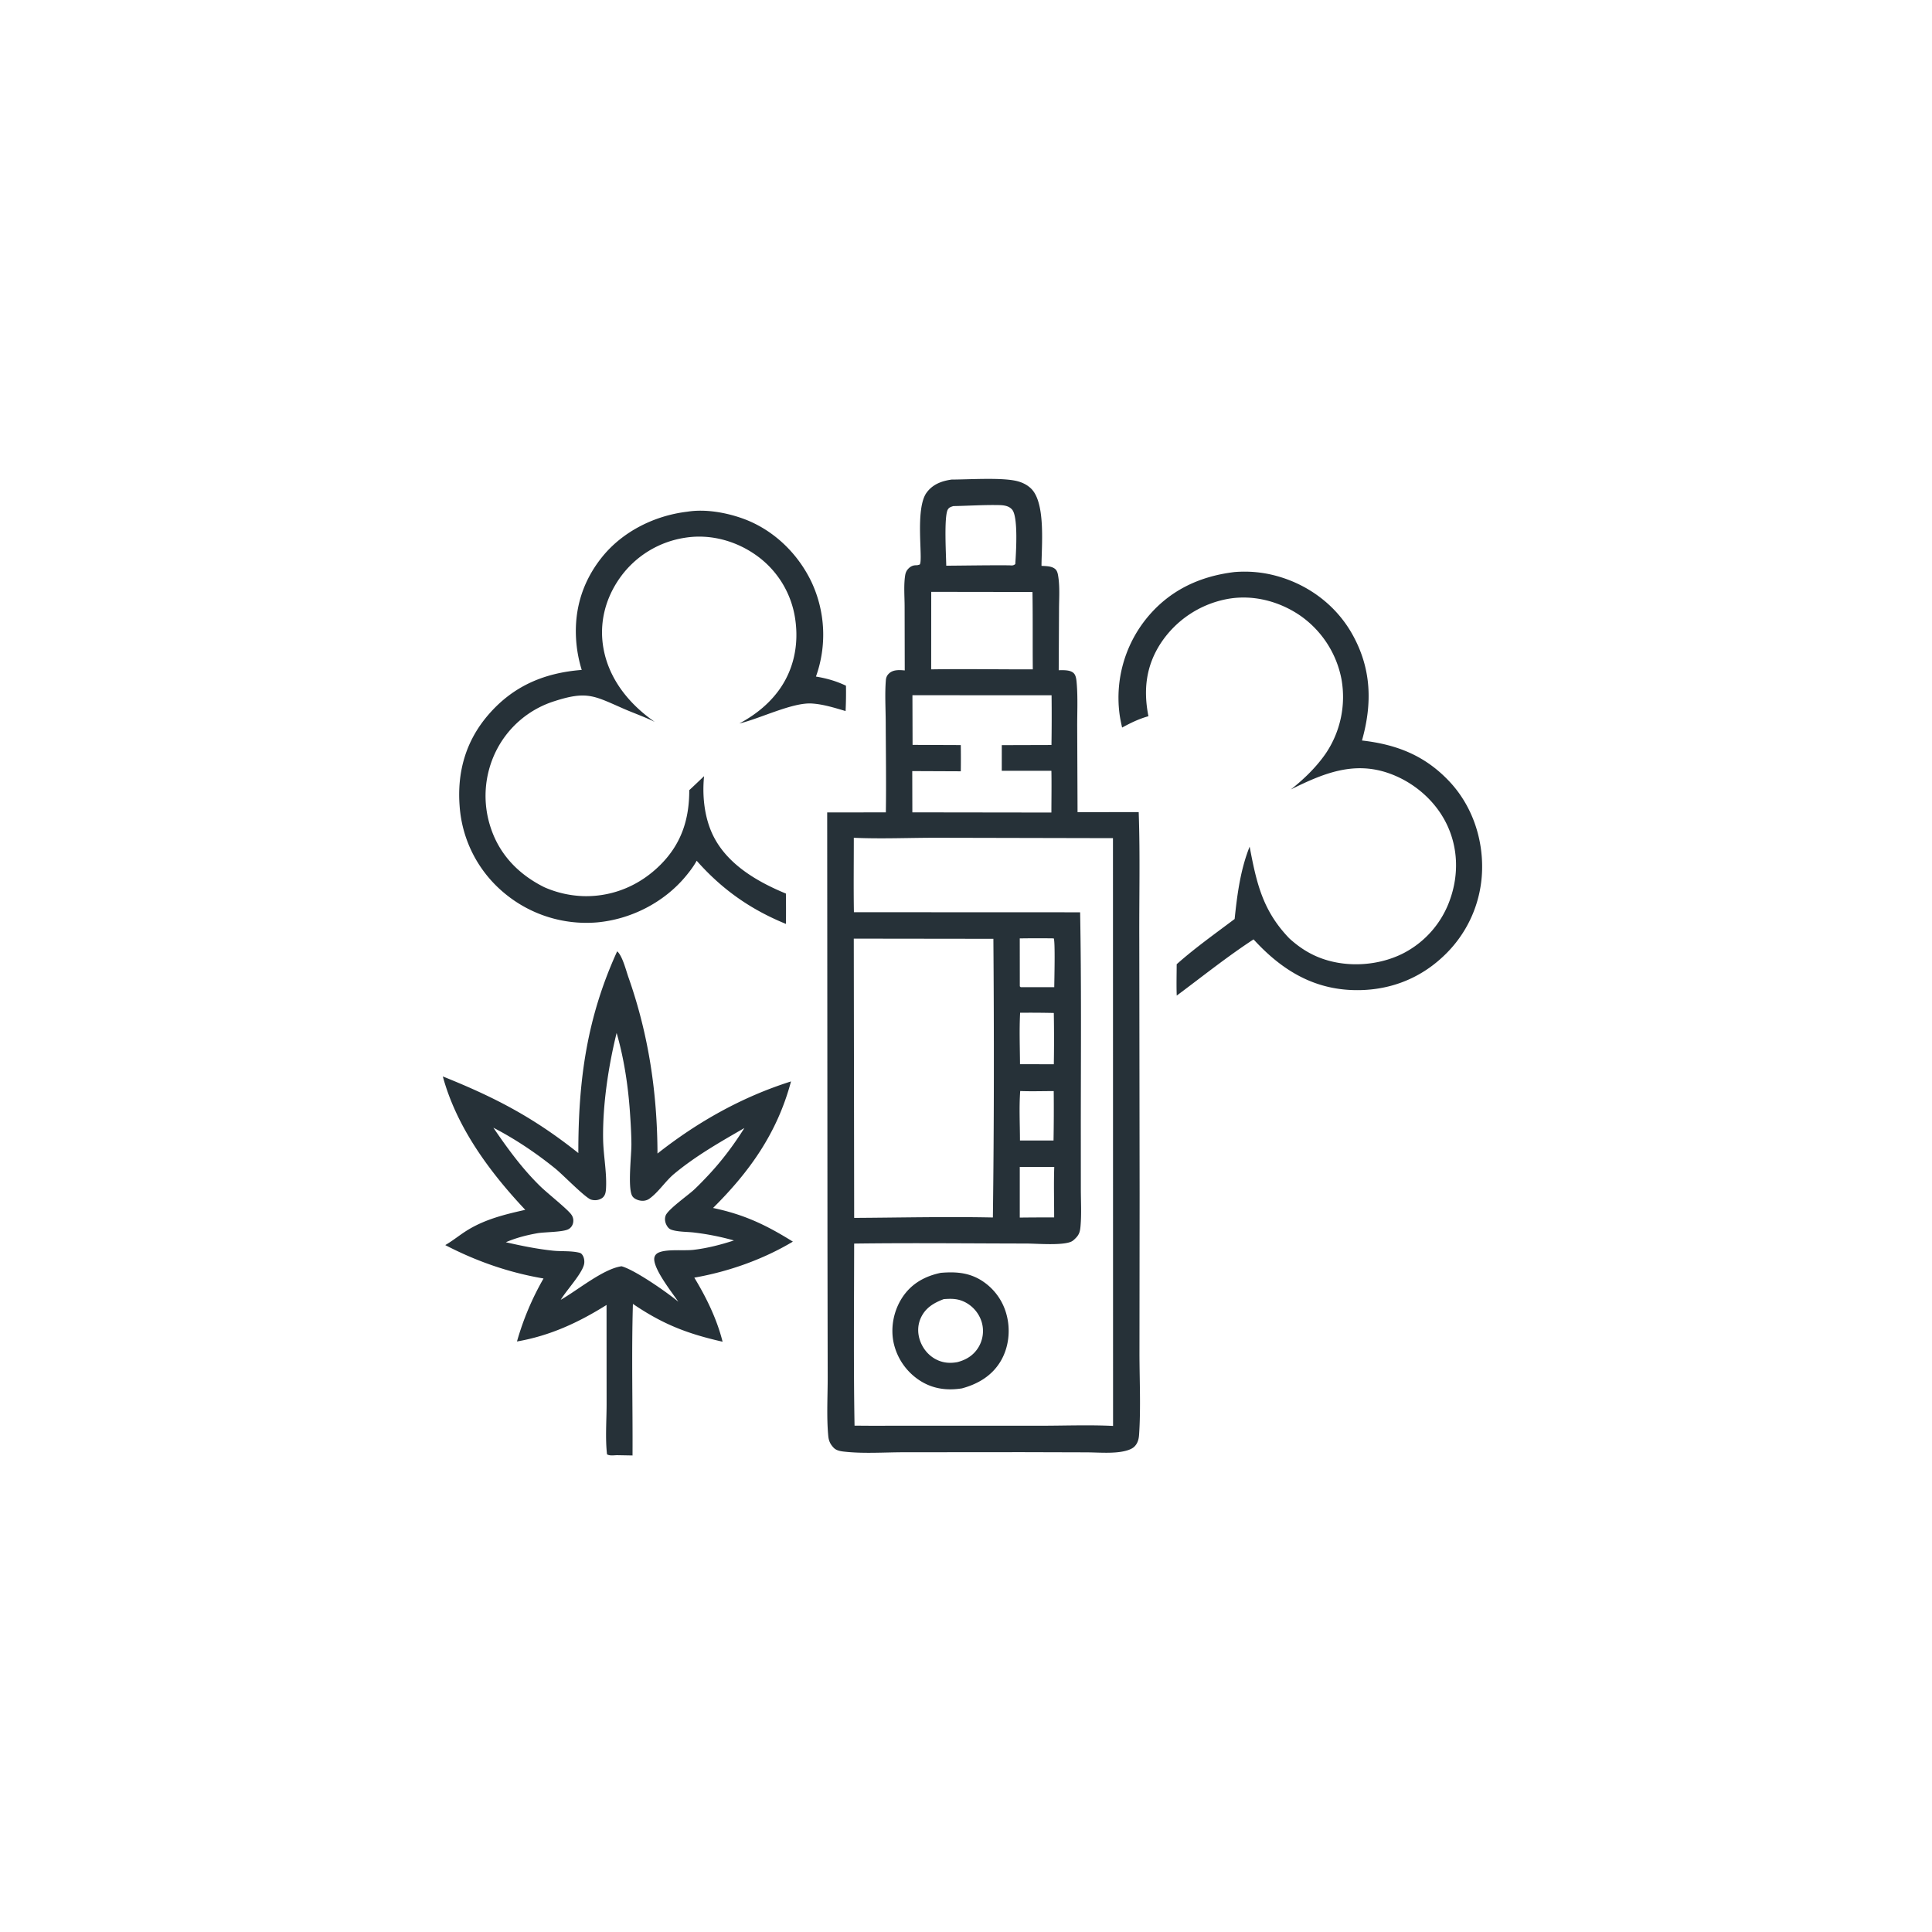 <svg version="1.1" xmlns="http://www.w3.org/2000/svg" style="display: block;" viewBox="0 0 2048 2048" width="1024" height="1024">
<path transform="translate(0,0)" fill="rgb(38,49,56)" d="M 1308.65 606.392 C 1323.85 605.198 1338.56 606.507 1353.29 610.55 C 1387.09 619.832 1416.21 641.579 1433.42 672.199 C 1453.83 708.527 1454.89 745.516 1443.75 784.956 C 1480.34 789.152 1510.18 800.691 1536.06 828.007 C 1560.14 853.413 1572.14 888.216 1571.06 923.007 A 129.522 129.522 0 0 1 1529.12 1014.53 C 1502.46 1039.36 1468.79 1051 1432.51 1049.46 C 1389.58 1047.63 1357.02 1026.61 1328.83 995.782 C 1300.8 1014.1 1274.27 1035.39 1247.39 1055.37 C 1246.96 1044.35 1247.31 1033.17 1247.33 1022.13 C 1266.64 1004.93 1288.13 989.729 1308.77 974.158 C 1311.48 948.124 1314.89 921.907 1324.67 897.473 C 1332.02 936.369 1338.51 965.385 1366.73 994.732 C 1377.26 1004.3 1388.49 1011.62 1401.99 1016.34 C 1428.77 1025.7 1460.66 1023.65 1486.13 1011.25 A 101.866 101.866 0 0 0 1537.53 952.251 C 1546.48 926.202 1545.5 897.971 1533.32 873.122 C 1521.02 848.033 1497.78 828.411 1471.44 819.407 C 1434 806.606 1401.85 820.289 1368.37 836.836 C 1382.22 825.919 1395.38 813.204 1405.41 798.632 A 107.103 107.103 0 0 0 1421.99 719.827 A 106.538 106.538 0 0 0 1377.92 652.314 C 1355.22 636.882 1326.84 629.791 1299.72 635.213 A 108.293 108.293 0 0 0 1230.81 681.299 C 1214.77 705.562 1211.84 731.191 1217.38 759.22 C 1207.2 762.085 1198.74 766.203 1189.48 771.251 C 1188.34 766.206 1187.28 761.176 1186.64 756.04 A 133.823 133.823 0 0 1 1214.23 656.945 C 1238.26 626.546 1270.64 610.958 1308.65 606.392 z"/>
<path transform="translate(0,0)" fill="rgb(38,49,56)" d="M 728.707 542.404 C 747.431 539.412 768.942 543.168 786.644 549.405 C 819.179 560.868 845.604 586.17 860.348 617.215 A 131.747 131.747 0 0 1 864.943 717.179 C 876.242 719.062 886.42 721.937 896.763 726.879 A 402.698 402.698 0 0 1 896.356 753.737 C 884.716 750.337 872.582 746.456 860.4 745.743 C 839.883 744.542 806.013 761.608 783.718 766.941 C 799.577 758.416 813.599 747.604 824.527 733.163 C 841.305 710.991 847 683.674 842.977 656.367 A 100.357 100.357 0 0 0 802.659 589.356 C 780.676 573.335 752.97 565.686 725.965 570.057 A 103.706 103.706 0 0 0 657.286 612.318 C 641.623 634.358 634.929 660.532 639.682 687.227 C 645.547 720.166 667.196 746.621 694.053 765.208 C 683.183 759.863 671.636 755.904 660.541 751.041 C 629.8 737.564 622.167 732.183 588.064 743.164 A 104.032 104.032 0 0 0 525.9 796.019 A 106.804 106.804 0 0 0 520.37 877.979 C 529.949 906.615 550.295 927.217 576.966 940.472 A 111.175 111.175 0 0 0 620.854 949.98 C 651.168 950.08 678.873 937.984 700.203 916.597 C 722.337 894.404 730.694 868.421 730.645 837.617 A 1890.46 1890.46 0 0 0 746.354 822.758 C 744.421 841.731 746.282 862.619 753.541 880.374 C 767.341 914.128 800.875 933.903 833.092 947.215 A 1345.26 1345.26 0 0 1 833.141 979.394 C 795.546 964.053 765.379 942.812 738.515 912.419 C 735.367 918.2 731.243 923.628 727.054 928.69 C 703.847 956.731 668.643 974.661 632.426 977.818 A 135.722 135.722 0 0 1 534.105 946.297 A 131.746 131.746 0 0 1 487.236 854.607 C 484.464 818.449 493.616 785.735 517.403 758.012 C 543.872 727.163 576.857 713.28 616.643 710.143 A 142.597 142.597 0 0 1 611.449 685.986 C 607.232 650.95 615.801 618.611 637.903 590.9 C 659.91 563.308 694.019 546.477 728.707 542.404 z"/>
<path transform="translate(0,0)" fill="rgb(38,49,56)" d="M 654.211 1008.46 C 654.473 1008.69 654.759 1008.9 654.995 1009.15 C 660.246 1014.85 663.592 1028.66 666.226 1036.13 C 687.607 1096.84 696.723 1158.57 696.966 1222.79 C 739.58 1189.21 786.656 1162.73 838.505 1146.36 C 824.028 1200.55 795.113 1241.53 755.858 1280.5 C 788.915 1287.45 812.056 1298.48 840.471 1316.18 C 808.877 1335.07 772.27 1348.01 735.995 1354.35 C 748.701 1375.24 760.033 1398.46 765.971 1422.28 C 728.51 1413.78 702.778 1403.83 670.911 1382.19 C 669.334 1435.64 670.804 1489.37 670.502 1542.86 L 654.117 1542.56 C 650.825 1542.62 646.33 1543.42 643.467 1541.66 C 641.524 1524.62 642.997 1506 643.024 1488.77 L 642.966 1383.31 C 613.048 1402.03 583.021 1415.94 548.016 1422.02 C 554.735 1398.43 563.962 1376.53 576.161 1355.25 C 539.34 1348.97 505.121 1337.04 471.983 1319.84 C 480.212 1315.11 487.631 1308.84 495.759 1303.88 C 514.73 1292.29 535.384 1287.3 556.805 1282.47 C 519.062 1242.36 484.074 1195.09 469.405 1141.07 C 525.487 1163.59 565.742 1184.68 613.059 1222.28 C 612.986 1145.27 621.951 1079.1 654.211 1008.46 z M 653.645 1094.98 C 644.93 1130.25 638.77 1171.04 639.321 1207.4 C 639.577 1224.27 643.18 1241.84 642.463 1258.51 C 642.266 1263.08 641.97 1267.86 637.553 1270.43 C 634.209 1272.37 630.29 1272.75 626.598 1271.64 C 620.488 1269.81 596.892 1245.42 588.839 1238.88 C 568.672 1222.52 546.076 1207.32 522.993 1195.42 C 538.048 1217.47 553.547 1238.81 572.737 1257.53 C 580.321 1264.92 600.102 1280.53 605.196 1286.92 C 607.259 1289.51 608.086 1292.34 607.613 1295.63 C 607.181 1298.64 605.513 1301.28 602.881 1302.83 C 597.087 1306.24 577.274 1305.9 569.469 1307.3 C 558.091 1309.34 546.854 1312.22 536.226 1316.83 C 552.643 1320.58 569.44 1324.02 586.201 1325.76 C 594.952 1326.67 605.492 1325.79 613.937 1327.89 C 615.726 1328.34 616.447 1328.96 617.451 1330.42 C 619.277 1333.06 619.83 1337.19 619.108 1340.31 C 616.763 1350.42 600.405 1367.83 594.409 1377.84 C 612.15 1367.81 639.521 1344.93 658.906 1342.3 C 672.844 1346.1 707.032 1369.82 719.048 1379.9 C 712.914 1370.77 690.884 1343.21 693.763 1332.64 C 694.447 1330.13 696.342 1328.51 698.668 1327.57 C 707.879 1323.87 725.045 1326.11 735.539 1324.84 C 749.956 1323.09 764.214 1319.44 777.998 1314.93 A 274.521 274.521 0 0 0 736.046 1306.57 C 728.496 1305.64 719.005 1306 711.87 1303.62 C 709.457 1302.82 708.024 1301.24 706.803 1299.1 C 704.968 1295.88 704.31 1292.01 705.634 1288.49 C 708.05 1282.07 729.252 1267.08 735.305 1261.5 C 740.571 1256.64 745.54 1251.42 750.453 1246.21 C 765.109 1230.66 777.713 1213.82 789.085 1195.76 C 763.363 1210.62 737.678 1225.18 714.721 1244.25 C 705.278 1252.09 698.172 1263.67 688.341 1270.68 C 685.091 1272.99 681.131 1273.37 677.313 1272.38 C 674.585 1271.67 671.495 1270.16 670.094 1267.59 C 665.265 1258.72 669.414 1224.51 669.316 1212.82 C 669.221 1201.34 668.517 1189.75 667.716 1178.3 C 665.783 1150.67 661.363 1121.57 653.645 1094.98 z"/>
<path transform="translate(0,0)" fill="rgb(38,49,56)" d="M 1008.79 508.358 C 1027.22 508.329 1061.59 505.993 1077.79 509.906 C 1083.49 511.284 1088.9 513.874 1093.1 518.025 C 1108.68 533.42 1104.04 578.933 1104.04 599.827 C 1108.74 600.148 1114.84 599.945 1118.63 603.262 C 1121.02 605.356 1121.48 609.016 1121.92 611.976 C 1123.53 623.014 1122.63 635.097 1122.61 646.278 L 1122.28 710.454 C 1127.19 710.427 1135.43 709.866 1138.8 714.31 C 1140.74 716.864 1141.08 721.093 1141.34 724.164 C 1142.65 739.508 1141.81 755.51 1141.88 770.956 L 1142.25 860.911 L 1207.07 860.883 L 1207.13 862.614 C 1208.62 906.653 1207.52 951.106 1207.69 995.199 L 1208.04 1266.74 L 1207.88 1433.35 C 1207.87 1462.24 1209.43 1492.18 1207.47 1520.94 C 1207.15 1525.68 1205.91 1530.23 1202.36 1533.61 C 1198.75 1537.05 1191.55 1538.55 1186.81 1539.18 C 1175.32 1540.69 1162.81 1539.58 1151.2 1539.54 L 1083.5 1539.35 L 958.157 1539.45 C 938.056 1539.47 916.538 1541.01 896.616 1538.97 C 892.177 1538.52 886.909 1538.05 883.676 1534.63 C 880.069 1530.82 878.485 1527.36 877.993 1522.13 C 876.044 1501.43 877.481 1479.28 877.387 1458.39 L 877.156 1319.44 L 876.85 861.215 L 939.039 861.142 C 939.521 829.387 939.021 797.532 938.9 765.77 C 938.844 751.062 937.863 735.662 939.05 721.019 C 939.317 717.722 940.595 715.294 943.174 713.237 C 947.576 709.727 953.832 710.218 959.066 710.679 L 958.934 642.997 C 958.911 632.388 957.882 620.634 959.467 610.148 C 959.888 607.364 960.751 605.155 962.676 603.047 C 964.771 600.754 967.253 599.382 970.362 599.214 C 970.512 599.206 972.256 599.158 972.451 599.124 C 972.587 599.101 974.796 598.572 974.941 598.41 C 978.848 594.017 969.517 539.577 982.268 522.185 C 988.763 513.326 998.31 509.834 1008.79 508.358 z M 905.074 888.084 C 905.088 914.366 904.732 940.704 905.181 966.979 L 1144.98 967.073 C 1146.35 1041.14 1145.77 1115.4 1145.71 1189.49 L 1145.74 1260.6 C 1145.76 1273.51 1146.53 1286.92 1145.4 1299.78 C 1144.96 1304.79 1144.27 1308.26 1140.71 1311.99 C 1139.46 1313.3 1137.7 1315.08 1136.09 1315.92 C 1127 1320.64 1099.32 1318.22 1087.99 1318.2 C 1027.17 1318.12 966.241 1317.43 905.436 1318.25 C 905.364 1382.56 904.724 1446.96 905.854 1511.25 C 917.304 1511.29 928.779 1511.48 940.228 1511.32 L 1101.51 1511.32 C 1127.46 1511.37 1154 1510.25 1179.89 1511.54 L 1179.79 888.478 L 992.513 888.063 C 963.561 888.056 933.945 889.39 905.074 888.084 z M 905.041 994.99 L 905.453 1291.02 C 954.402 1290.74 1003.57 1289.57 1052.5 1290.59 C 1053.79 1192.24 1053.77 1093.54 1053.03 995.175 L 905.041 994.99 z M 967.214 736.953 L 967.362 789.603 L 1018.47 789.812 A 940.453 940.453 0 0 1 1018.48 817.604 L 967.027 817.387 L 967.133 861.126 L 1114.52 861.321 C 1114.55 846.592 1114.81 831.823 1114.53 817.099 L 1061.91 817.074 L 1061.94 789.881 L 1114.6 789.725 A 2015.02 2015.02 0 0 0 1114.71 737.032 L 967.214 736.953 z M 987.145 627.385 L 987.085 709.559 C 1022.97 708.969 1058.92 709.653 1094.81 709.54 C 1094.56 682.214 1094.91 654.856 1094.46 627.54 L 987.145 627.385 z M 1010.6 536.478 C 1008.15 537.231 1006.17 537.731 1004.75 540.099 C 1000.48 547.243 1002.94 589.156 1003.06 599.675 C 1025.11 599.524 1047.2 599.093 1069.25 599.26 C 1072.28 599.303 1073.86 599.927 1076.25 597.952 C 1076.98 586.535 1079.6 547.915 1072.84 540.139 C 1069.19 535.953 1063.58 535.498 1058.39 535.399 C 1042.55 535.099 1026.46 536.2 1010.6 536.478 z M 1081.38 1073.56 C 1080.4 1091.63 1081.13 1109.97 1081.25 1128.08 L 1117.1 1128.15 A 1498.92 1498.92 0 0 0 1117.08 1073.79 A 1140.5 1140.5 0 0 0 1081.38 1073.56 z M 1081 1236.99 L 1081 1290.69 A 2340.4 2340.4 0 0 1 1117.45 1290.53 C 1117.47 1272.73 1116.94 1254.77 1117.56 1237 L 1081 1236.99 z M 1116.97 994.72 A 1201.03 1201.03 0 0 0 1080.99 994.752 L 1081.04 1045.57 L 1082.05 1046.48 L 1082.49 1046.43 L 1117.56 1046.44 C 1117.6 1039.47 1118.73 997.001 1116.97 994.72 z M 1081.47 1156.53 C 1080.18 1173.79 1081.19 1191.65 1081.21 1208.98 L 1116.79 1209 A 1834.76 1834.76 0 0 0 1116.99 1156.6 C 1105.2 1156.58 1093.23 1157.01 1081.47 1156.53 z"/>
<path transform="translate(0,0)" fill="rgb(38,49,56)" d="M 997.278 1349.26 C 1011.72 1348.06 1024.83 1348.67 1037.8 1355.8 A 61.029 61.029 0 0 1 1066.81 1392.99 C 1071.41 1409.43 1069.51 1428.12 1060.74 1442.9 C 1051.53 1458.39 1036.74 1467.12 1019.72 1471.74 C 1003.89 1474.23 988.933 1472.33 975.245 1463.56 A 64.038 64.038 0 0 1 947.242 1423.21 C 943.821 1406.88 947.439 1389.04 956.633 1375.16 C 966.272 1360.6 980.516 1352.73 997.278 1349.26 z M 1000.42 1377.12 C 989.865 1381.15 980.993 1386.3 976.088 1397.08 C 972.44 1405.1 972.528 1414.01 975.67 1422.18 C 979.145 1431.21 986.014 1438.65 995.031 1442.3 C 1001.49 1444.91 1007.97 1445.16 1014.76 1443.94 C 1024.18 1441.52 1031.96 1436.76 1037.14 1428.29 A 33.44 33.44 0 0 0 1040.69 1401.63 A 35.258 35.258 0 0 0 1022.9 1380.31 C 1015.3 1376.47 1008.62 1376.53 1000.42 1377.12 z"/>
</svg>